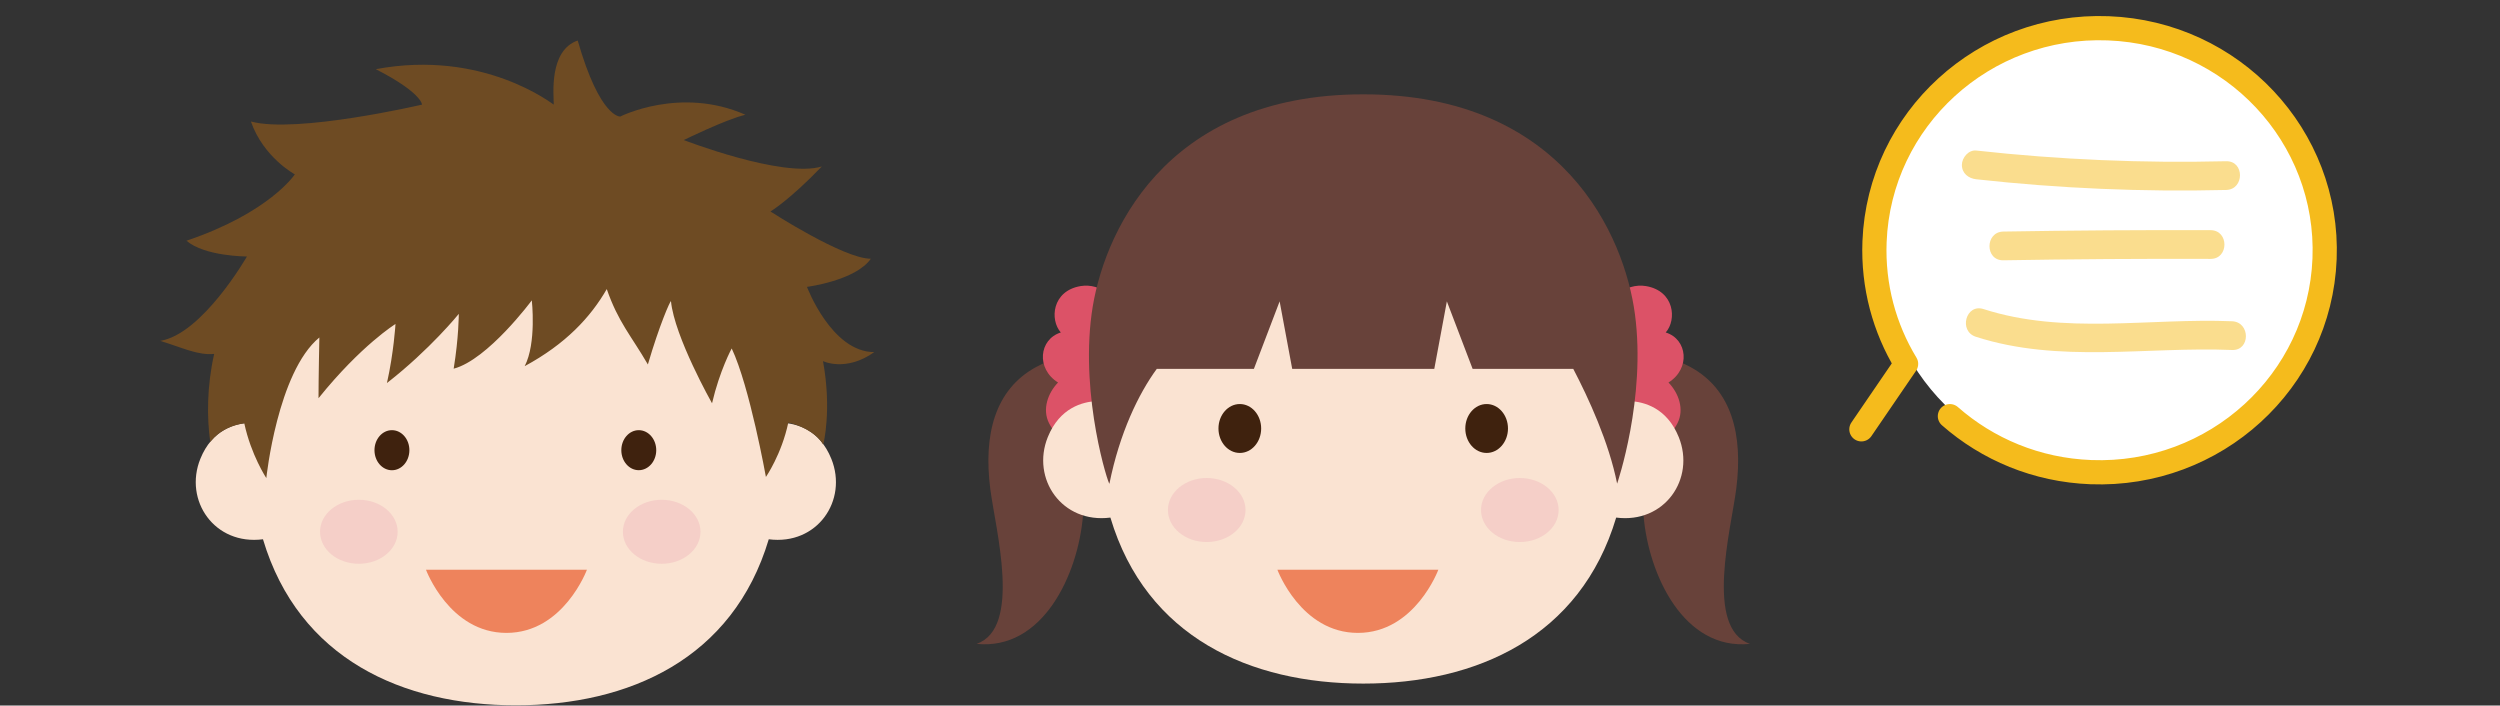 <?xml version="1.0" encoding="UTF-8"?>
<svg id="_レイヤー_2" data-name="レイヤー_2" xmlns="http://www.w3.org/2000/svg" viewBox="0 0 402 113.45">
  <rect x="0" y="0" width="402" height="113.45" fill="#333333" stroke="none"/>
  <defs>
    <style>
      .cls-1 {
        fill: #6e4b23;
      }

      .cls-2 {
        fill: #fae3d2;
      }

      .cls-3 {
        fill: #fff;
      }

      .cls-4, .cls-5 {
        fill: none;
      }

      .cls-6 {
        fill: #f5cfc8;
      }

      .cls-7 {
        fill: #dc5267;
      }

      .cls-8 {
        fill: #ee835c;
      }

      .cls-9 {
        fill: #68423a;
      }

      .cls-10 {
        fill: #3f220e;
      }

      .cls-5 {
        stroke: #f5bb1c;
        stroke-linecap: round;
        stroke-linejoin: round;
        stroke-width: 3.892px;
      }

      .cls-11 {
        fill: #fadd8e;
      }
    </style>
  </defs>
  <g id="_レイヤー_1-2" data-name="レイヤー_1">
    <g>
      <circle class="cls-3" cx="337.565" cy="40.235" r="35.125"/>
      <rect class="cls-4" width="402" height="113.45"/>
      <g>
        <g>
          <g>
            <g>
              <path class="cls-2" d="M133.676,73.773c-1.908-4.729-5.6-5.676-7.851-5.785-.436-3.796,2.088-17.556-9.49-31.301-12.61-14.974-33.388-13.161-33.388-13.161,0,0-20.776-1.814-33.384,13.161-11.576,13.745-9.057,27.505-9.492,31.301-2.252.109-5.94,1.056-7.853,5.785-2.7,6.697,2.27,13.948,10.068,12.942,5.752,19.254,22.478,26.697,40.662,26.697s34.914-7.443,40.668-26.697c7.795,1.006,12.763-6.245,10.061-12.942Z"/>
              <path class="cls-8" d="M94.379,91.611s-3.761,10.159-12.941,10.159-12.941-10.159-12.941-10.159h25.883Z"/>
              <path class="cls-1" d="M140.58,56.618c-6.878,0-10.818-10.49-10.818-10.49,0,0,7.792-.994,10.269-4.522-4.403,0-16.14-7.598-16.14-7.598,0,0,3.029-1.808,8.254-7.236-6.326,1.899-22.193-4.253-22.193-4.253,0,0,6.603-3.255,9.903-4.071-10.455-4.611-20.118.292-20.118.292,0,0-3.267.253-6.843-12.228-4.677,1.628-3.846,8.809-3.85,10.311-.113-.012-11.28-8.954-28.613-5.7,7.429,3.8,7.429,5.7,7.429,5.7,0,0-20.175,4.701-27.512,2.714,2.015,5.789,7.062,8.497,7.062,8.497,0,0-4.036,6.152-17.427,10.674,2.936,2.529,9.724,2.535,9.724,2.535,0,0-7.153,12.478-13.94,13.566,3.722,1.154,6.095,2.355,8.67,2.096-1.174,5.209-1.187,10.292-.624,14.183,0,0,1.583-2.477,5.468-3.019,1.084,5.082,3.542,8.809,3.542,8.809,0,0,1.789-17.052,8.529-22.613,0,0-.137,6.648-.137,9.766,6.878-8.544,12.38-11.936,12.38-11.936,0,0-.276,4.611-1.376,9.497,6.972-5.428,11.555-11.127,11.555-11.127,0,0,0,3.8-.825,8.819,5.502-1.447,12.565-10.99,12.565-10.99,0,0,.779,6.877-1.146,10.584,6.619-3.58,10.592-7.872,13.2-12.395,1.846,5.324,3.911,7.473,6.609,12.122,1.86-6.354,3.592-10.26,3.714-10.175.551,5.7,6.603,16.416,6.603,16.416,1.237-5.29,3.162-8.818,3.162-8.818,2.89,6.105,5.502,20.665,5.502,20.665,0,0,2.522-3.642,3.6-8.742,1.267.245,4.382,1.37,5.619,3.542,0,0,1.424-5.469-.042-13.43,0,0,3.666,1.81,8.248-1.446Z"/>
            </g>
            <g>
              <path class="cls-6" d="M112.639,85.508c0,2.845-2.794,5.149-6.242,5.149s-6.236-2.304-6.236-5.149,2.792-5.146,6.236-5.146,6.242,2.3,6.242,5.146Z"/>
              <path class="cls-6" d="M63.942,85.508c0,2.845-2.794,5.149-6.241,5.149s-6.238-2.304-6.238-5.149,2.794-5.146,6.238-5.146,6.241,2.3,6.241,5.146Z"/>
            </g>
          </g>
          <g>
            <path class="cls-10" d="M63.023,69.171c-1.552,0-2.807,1.442-2.807,3.221s1.255,3.223,2.807,3.223,2.807-1.445,2.807-3.223-1.256-3.221-2.807-3.221Z"/>
            <path class="cls-10" d="M102.713,69.171c-1.543,0-2.804,1.439-2.804,3.22s1.26,3.216,2.804,3.216c1.552,0,2.811-1.441,2.811-3.216s-1.259-3.22-2.811-3.22Z"/>
          </g>
        </g>
        <g>
          <g>
            <g>
              <path class="cls-9" d="M253.15,61.567s8.505-8.118,18.709-2.529c6.603,3.613,8.436,10.854,7.334,19.534-.821,6.473-5.132,22.432,2.2,24.962-10.634,1.086-16.326-11.136-17.105-20.62-1.099-13.386-9.672-15.194-9.672-15.194l-1.466-6.152Z"/>
              <path class="cls-7" d="M267.847,53.461c3.519,1.086,3.999,5.841.444,8.046,1.644,1.696,2.579,4.314,1.448,6.549-2.582,5.119-9.228,2.787-12.559-3.068-2.301-4.042-.8-11.352-.521-12.285,1.408-4.722,4.788-7.24,8-6.703,4.617.773,4.991,5.431,3.188,7.462Z"/>
              <g>
                <path class="cls-9" d="M185.278,61.567s-8.502-8.118-18.709-2.529c-6.602,3.613-8.438,10.854-7.338,19.534.823,6.473,5.138,22.432-2.201,24.962,10.643,1.086,16.328-11.136,17.11-20.62,1.101-13.386,9.672-15.194,9.672-15.194l1.466-6.152Z"/>
                <path class="cls-7" d="M170.581,53.461c-3.516,1.086-4.003,5.841-.447,8.046-1.637,1.696-2.577,4.314-1.445,6.549,2.585,5.119,9.229,2.787,12.558-3.068,2.299-4.042.803-11.352.525-12.285-1.406-4.722-4.796-7.24-8.006-6.703-4.613.773-4.986,5.431-3.186,7.462Z"/>
              </g>
              <path class="cls-2" d="M269.942,70.282c-1.908-4.724-5.6-5.676-7.85-5.783-.437-3.797,2.088-17.557-9.49-31.301-12.61-14.975-33.387-13.159-33.387-13.159,0,0-20.777-1.816-33.387,13.159-11.575,13.744-9.055,27.504-9.49,31.301-2.252.107-5.941,1.06-7.852,5.783-2.702,6.697,2.269,13.948,10.066,12.945,5.753,19.252,22.48,26.694,40.663,26.694s34.913-7.443,40.667-26.694c7.795,1.004,12.762-6.248,10.061-12.945Z"/>
              <path class="cls-8" d="M231.286,91.611s-3.761,10.159-12.941,10.159-12.941-10.159-12.941-10.159h25.883Z"/>
              <path class="cls-9" d="M262.891,50.465c-1.666-12.398-11.386-35.297-43.677-35.297s-42.012,22.9-43.68,35.297c-1.831,13.625,2.776,27.721,2.862,27.307,1.633-8.115,4.661-14.421,7.618-18.46h15.613l4.138-10.852,2.021,10.852h22.848l2.021-10.852,4.141,10.852h16.183c2.431,4.654,5.736,11.805,7.054,18.46,0,0,4.695-13.681,2.858-27.307Z"/>
            </g>
            <g>
              <path class="cls-6" d="M250.628,82.011c0,2.846-2.794,5.149-6.242,5.149s-6.237-2.303-6.237-5.149,2.794-5.148,6.237-5.148,6.242,2.303,6.242,5.148Z"/>
              <path class="cls-6" d="M200.281,82.011c0,2.846-2.794,5.149-6.242,5.149s-6.236-2.303-6.236-5.149,2.794-5.148,6.236-5.148,6.242,2.303,6.242,5.148Z"/>
            </g>
          </g>
          <g>
            <path class="cls-10" d="M199.365,64.969c-1.896,0-3.436,1.761-3.436,3.933s1.54,3.933,3.436,3.933,3.43-1.763,3.43-3.933-1.538-3.933-3.43-3.933Z"/>
            <path class="cls-10" d="M239.05,64.969c-1.892,0-3.43,1.761-3.43,3.933s1.538,3.933,3.43,3.933,3.434-1.763,3.434-3.933-1.538-3.933-3.434-3.933Z"/>
          </g>
        </g>
        <path class="cls-5" d="M313.543,66.917c6.047,5.315,13.934,8.67,22.663,9.003,19.985.764,36.81-14.597,37.585-34.307.774-19.704-14.796-36.3-34.781-37.063-19.982-.764-36.81,14.594-37.584,34.298-.282,7.175,1.599,13.933,5.074,19.666l-7.189,10.522"/>
        <path class="cls-11" d="M317.781,28.827c13.339,1.475,26.764,2.05,40.18,1.72,2.969-.073,2.98-4.695,0-4.621-13.416.33-26.841-.245-40.18-1.72-1.242-.137-2.311,1.16-2.311,2.311,0,1.363,1.065,2.173,2.311,2.311h0Z"/>
        <path class="cls-11" d="M322.14,41.856c11.105-.189,22.212-.263,33.319-.224,2.974.01,2.978-4.611,0-4.621-11.107-.039-22.214.036-33.319.224-2.971.05-2.98,4.672,0,4.621h0Z"/>
        <path class="cls-11" d="M317.721,54.154c13.374,4.314,27.462,1.559,41.194,2.125,2.974.123,2.968-4.499,0-4.621-13.297-.548-27.024,2.214-39.965-1.96-2.837-.915-4.052,3.546-1.229,4.456h0Z"/>
      </g>
    </g>
  </g>
</svg>